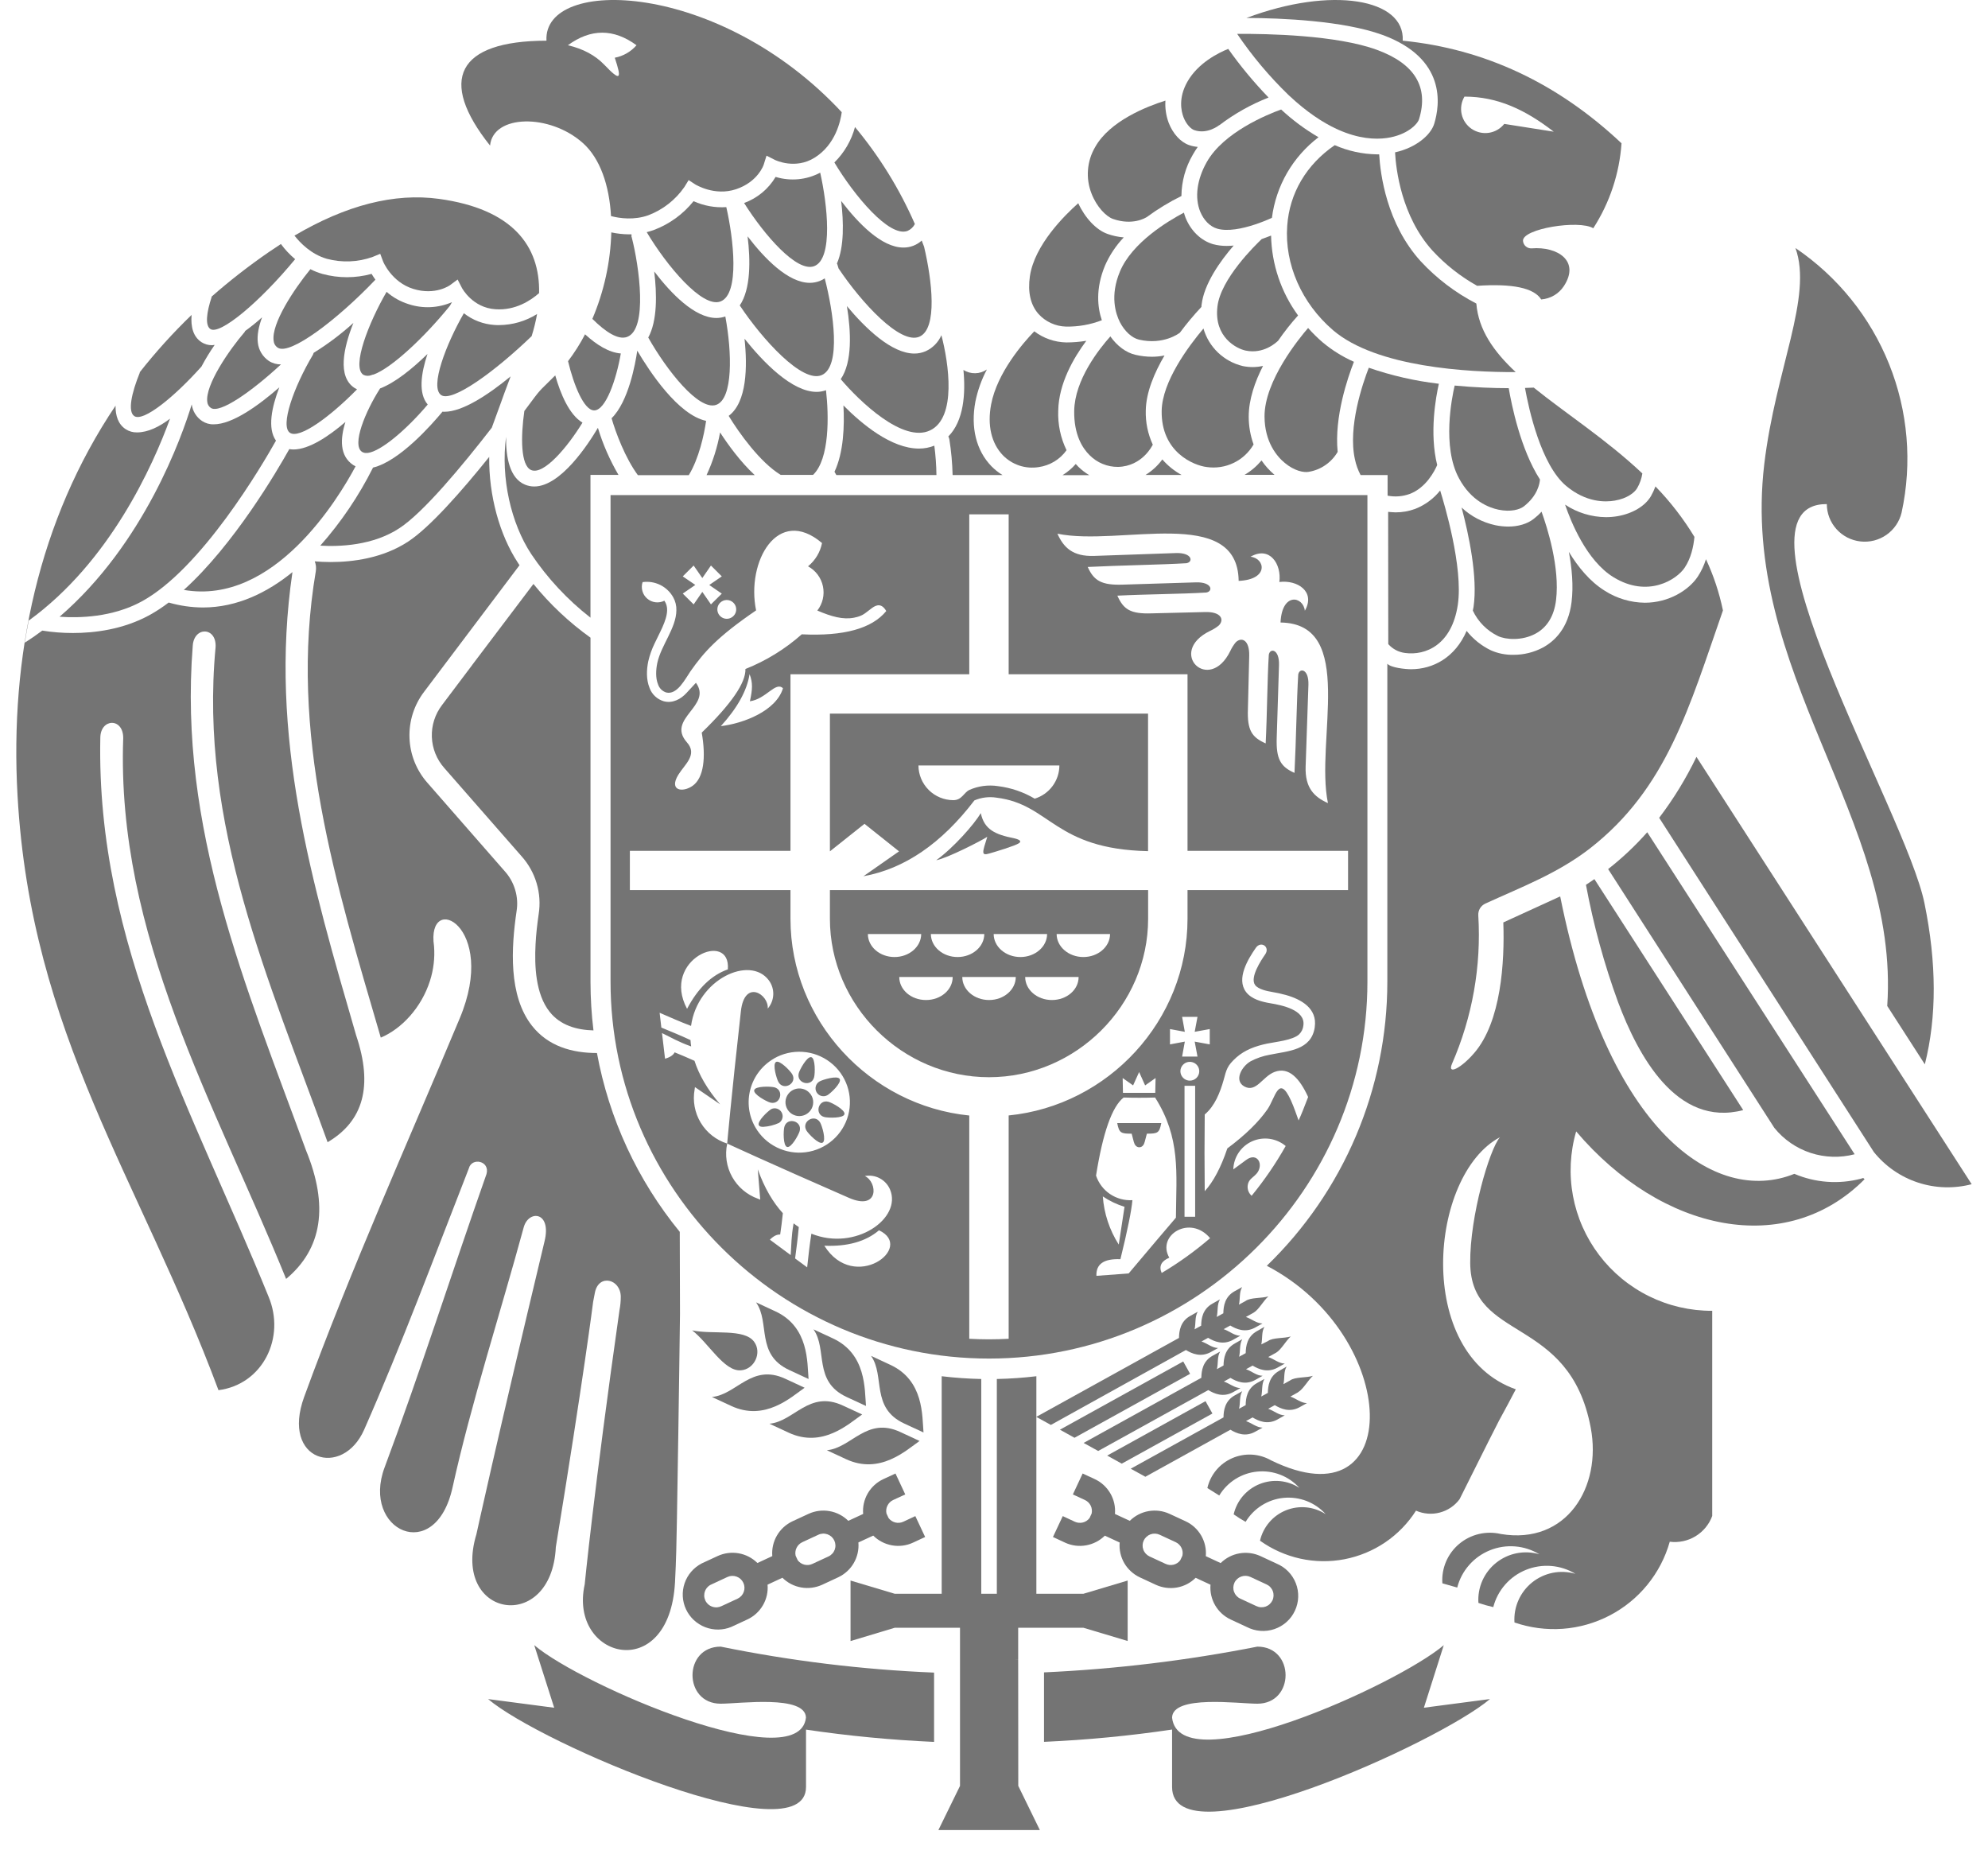 <svg width="61" height="57" viewBox="0 0 61 57" fill="none" xmlns="http://www.w3.org/2000/svg">
<path d="M4.121 12.765C4.402 12.95 5.355 12.17 6.181 11.246C6.303 11.017 6.438 10.794 6.587 10.581C6.561 10.581 6.535 10.59 6.509 10.59C6.394 10.592 6.281 10.56 6.184 10.498C5.923 10.328 5.852 10.022 5.878 9.668C5.881 9.665 5.883 9.661 5.884 9.656C5.308 10.21 4.772 10.804 4.278 11.432C4.285 11.429 4.29 11.425 4.295 11.419C4.029 12.069 3.916 12.63 4.121 12.765Z" fill="#747474"/>
<path d="M7.523 10.153C7.519 10.165 7.512 10.176 7.505 10.187C7.026 10.743 6.292 11.816 6.36 12.327C6.363 12.365 6.374 12.401 6.394 12.434C6.413 12.467 6.44 12.494 6.471 12.515C6.74 12.696 7.709 12.024 8.621 11.179C8.489 11.181 8.36 11.144 8.25 11.073C8.157 11.01 8.078 10.928 8.02 10.832C7.961 10.736 7.925 10.629 7.912 10.517C7.882 10.284 7.938 10.013 8.042 9.734C7.877 9.883 7.704 10.023 7.523 10.153Z" fill="#747474"/>
<path d="M5.883 12.406C5.587 13.379 4.428 16.681 1.828 18.92C2.435 18.963 3.446 18.938 4.338 18.456C6.181 17.46 8.056 14.252 8.468 13.518C8.2 13.143 8.338 12.485 8.571 11.883C7.92 12.451 7.126 13.017 6.559 13.017C6.432 13.021 6.307 12.986 6.201 12.916C6.115 12.858 6.042 12.783 5.987 12.695C5.932 12.607 5.897 12.508 5.883 12.406Z" fill="#747474"/>
<path d="M6.457 10.095C6.745 10.283 7.952 9.288 9.056 7.951C8.893 7.814 8.747 7.659 8.621 7.488C8.621 7.488 8.621 7.488 8.621 7.484C8.501 7.562 8.379 7.643 8.257 7.727C7.636 8.154 7.041 8.617 6.476 9.114C6.484 9.111 6.491 9.107 6.498 9.101C6.334 9.593 6.29 9.985 6.457 10.095Z" fill="#747474"/>
<path d="M10.91 14.306C10.886 14.294 10.862 14.281 10.839 14.266C10.415 13.986 10.438 13.457 10.599 12.945C10.078 13.391 9.479 13.789 9.002 13.789C8.96 13.788 8.918 13.784 8.877 13.777C8.507 14.439 7.183 16.706 5.641 18.097C8.401 18.578 10.384 15.294 10.91 14.306Z" fill="#747474"/>
<path d="M9.626 10.823C9.622 10.835 9.617 10.847 9.611 10.858C9.61 10.865 9.607 10.871 9.605 10.878C9.011 11.872 8.587 13.074 8.898 13.278C9.19 13.473 10.126 12.788 10.955 11.944C10.927 11.931 10.901 11.916 10.876 11.9C10.35 11.553 10.537 10.676 10.844 9.906C10.466 10.248 10.059 10.555 9.626 10.823Z" fill="#747474"/>
<path d="M9.387 35.283C7.546 30.247 5.472 25.423 5.914 19.816C5.948 19.211 6.652 19.225 6.615 19.856C6.101 25.305 8.255 30.064 10.052 35.04C11.155 34.391 11.45 33.309 10.928 31.762C9.579 27.11 8.231 22.591 8.974 17.551C8.206 18.174 7.28 18.636 6.226 18.636C5.87 18.634 5.517 18.583 5.176 18.484C4.985 18.63 4.783 18.762 4.572 18.878C3.767 19.313 2.895 19.419 2.237 19.419C1.922 19.419 1.608 19.395 1.297 19.345C1.125 19.474 0.946 19.598 0.761 19.716C0.797 19.49 0.836 19.264 0.88 19.039C3.373 17.235 4.694 14.281 5.217 12.844C4.891 13.091 4.543 13.265 4.203 13.265C4.08 13.268 3.959 13.233 3.856 13.166C3.627 13.015 3.544 12.757 3.545 12.452C3.548 12.448 3.549 12.443 3.55 12.438C1.183 15.958 0.298 20.14 0.538 24.406C0.95 31.736 4.281 36.15 6.704 42.647C8.067 42.47 8.768 41.031 8.24 39.776C5.942 34.113 2.948 28.994 3.078 22.64C3.078 22.034 3.781 22.007 3.781 22.64C3.564 28.692 6.582 33.823 8.779 39.234C9.888 38.309 10.09 36.992 9.387 35.283Z" fill="#747474"/>
<path d="M9.893 8.403C9.766 8.367 9.642 8.318 9.524 8.258C9.009 8.887 8.325 9.93 8.396 10.45C8.399 10.493 8.412 10.535 8.434 10.573C8.456 10.61 8.486 10.642 8.523 10.666C8.895 10.915 10.371 9.789 11.519 8.58C11.473 8.515 11.433 8.455 11.402 8.402C10.908 8.538 10.387 8.538 9.893 8.403Z" fill="#747474"/>
<path d="M11.662 11.917C11.213 12.617 10.785 13.651 11.11 13.863C11.155 13.89 11.207 13.901 11.259 13.895C11.267 13.895 11.275 13.895 11.284 13.895C11.693 13.844 12.48 13.172 13.124 12.41C12.832 12.068 12.917 11.458 13.117 10.859C12.656 11.308 12.13 11.737 11.662 11.917Z" fill="#747474"/>
<path d="M12.539 9.331C12.289 9.253 12.059 9.125 11.862 8.953C11.316 9.892 10.781 11.256 11.149 11.498C11.185 11.516 11.226 11.527 11.267 11.529C11.308 11.531 11.349 11.525 11.388 11.511C11.413 11.499 11.44 11.491 11.468 11.488C12.019 11.284 13.008 10.362 13.798 9.39C13.798 9.39 13.802 9.39 13.803 9.384L13.868 9.27C13.447 9.452 12.974 9.474 12.539 9.331Z" fill="#747474"/>
<path d="M12.253 16.205C12.992 15.724 14.181 14.295 15.09 13.121C15.668 11.547 15.332 12.436 15.668 11.547C14.975 12.115 14.192 12.632 13.635 12.632C13.615 12.632 13.597 12.632 13.578 12.628C13.242 13.034 12.255 14.151 11.446 14.344C11.013 15.209 10.469 16.014 9.828 16.739C10.42 16.774 11.441 16.738 12.253 16.205Z" fill="#747474"/>
<path d="M15.172 9.969C14.829 9.946 14.502 9.821 14.233 9.609C13.694 10.547 13.176 11.88 13.539 12.122C13.876 12.344 15.168 11.415 16.313 10.312C16.383 10.089 16.439 9.863 16.48 9.633C16.131 9.853 15.727 9.97 15.314 9.973C15.266 9.973 15.219 9.973 15.172 9.969Z" fill="#747474"/>
<path d="M10.028 7.939C10.491 8.063 10.982 8.044 11.434 7.882L11.667 7.786L11.755 8.02C11.755 8.025 12.016 8.658 12.682 8.863C13.361 9.073 13.806 8.75 13.811 8.746L14.042 8.575L14.173 8.83C14.185 8.854 14.504 9.441 15.203 9.487C15.813 9.529 16.284 9.219 16.542 8.991C16.572 7.552 15.736 6.411 13.47 6.101C12.103 5.914 10.623 6.291 9.031 7.231H9.038C9.208 7.448 9.544 7.8 10.028 7.939Z" fill="#747474"/>
<path d="M16.089 12.608C15.975 13.403 15.974 14.284 16.299 14.42C16.686 14.583 17.42 13.707 17.873 12.965C17.462 12.721 17.197 12.075 17.037 11.516C16.462 12.095 16.666 11.835 16.089 12.608Z" fill="#747474"/>
<path d="M16.433 28.97C16.398 29.63 16.433 30.494 16.863 31.037C17.195 31.459 17.7 31.596 18.21 31.61C18.15 31.119 18.12 30.625 18.119 30.13V19.562C17.464 19.093 16.875 18.539 16.368 17.914C15.745 18.736 15.123 19.559 14.501 20.383L14.482 20.41L13.564 21.628C13.349 21.909 13.238 22.256 13.251 22.608C13.264 22.962 13.4 23.299 13.635 23.563C14.425 24.465 15.213 25.365 16.002 26.266C16.217 26.505 16.376 26.79 16.467 27.098C16.558 27.406 16.579 27.73 16.528 28.048C16.484 28.354 16.448 28.659 16.433 28.97Z" fill="#747474"/>
<path d="M17.426 11.085L17.43 11.08C17.606 11.818 17.918 12.585 18.228 12.59H18.232C18.586 12.59 18.912 11.64 19.049 10.843C18.684 10.816 18.305 10.578 17.955 10.259C17.956 10.256 17.956 10.253 17.955 10.25C17.803 10.543 17.626 10.822 17.426 11.085Z" fill="#747474"/>
<path d="M18.346 13.125C18.054 13.619 17.207 14.924 16.392 14.924C16.294 14.924 16.198 14.904 16.108 14.867C15.641 14.672 15.522 14.038 15.528 13.4C15.362 14.662 15.678 16.051 16.299 16.995C16.797 17.738 17.411 18.397 18.118 18.948V14.568H18.977C18.711 14.113 18.499 13.629 18.346 13.125Z" fill="#747474"/>
<path d="M19.377 7.267C19.375 7.25 19.375 7.234 19.377 7.217C19.377 7.208 19.377 7.198 19.377 7.189C19.354 7.189 19.329 7.189 19.306 7.189C19.123 7.188 18.94 7.168 18.761 7.13C18.761 7.126 18.76 7.121 18.758 7.117C18.733 8.038 18.534 8.945 18.172 9.792C18.175 9.791 18.178 9.788 18.179 9.785C18.581 10.185 18.973 10.438 19.244 10.335C19.882 10.095 19.614 8.172 19.384 7.279C19.381 7.275 19.379 7.271 19.377 7.267Z" fill="#747474"/>
<path d="M17.055 47.461C17.906 42.271 18.2 39.936 18.2 39.936C18.223 39.827 18.238 39.729 18.256 39.645C18.375 39.075 19.034 39.233 19.048 39.77C19.049 39.913 19.035 40.055 19.008 40.195C18.226 45.684 17.941 48.605 17.941 48.605C17.438 50.888 20.54 51.691 20.712 48.54C20.747 47.887 20.76 47.259 20.771 46.605C20.837 42.699 20.865 40.308 20.865 40.308L20.858 37.79C19.56 36.204 18.686 34.317 18.317 32.304C17.556 32.304 16.819 32.098 16.323 31.467C15.594 30.541 15.688 29.063 15.85 27.957C15.886 27.737 15.872 27.513 15.808 27.299C15.745 27.086 15.635 26.889 15.485 26.724L13.118 24.018C12.779 23.636 12.583 23.148 12.565 22.637C12.546 22.127 12.705 21.626 13.015 21.22L15.941 17.339C15.926 17.316 15.91 17.294 15.895 17.27C15.327 16.407 14.997 15.201 15.011 14.016C14.165 15.07 13.188 16.18 12.521 16.616C11.739 17.129 10.812 17.242 10.146 17.242C9.959 17.242 9.797 17.233 9.662 17.221H9.658C9.696 17.318 9.707 17.423 9.69 17.526C8.848 22.495 10.313 27.131 11.684 31.831C12.323 31.564 12.933 30.909 13.193 30.09C13.303 29.747 13.346 29.387 13.318 29.028C13.067 27.308 15.305 28.396 14.103 31.248C12.497 35.087 10.758 38.949 9.333 42.853C8.612 44.83 10.511 45.362 11.174 43.858C12.337 41.22 13.336 38.528 14.386 35.843C14.473 35.497 15.041 35.608 14.928 36.016C13.886 38.972 12.894 42.092 11.801 45.017C11.078 46.946 13.356 48.029 13.886 45.631C14.454 43.055 15.364 40.247 16.069 37.653C16.217 37.108 16.929 37.16 16.711 38.07C15.199 44.389 14.618 47.067 14.618 47.067C13.839 49.64 16.928 50.134 17.055 47.461Z" fill="#747474"/>
<path d="M18.766 12.831C18.888 13.258 19.181 14.045 19.572 14.576H21.135C21.443 14.072 21.606 13.339 21.666 12.911C20.803 12.724 19.932 11.399 19.554 10.758C19.493 11.173 19.283 12.324 18.766 12.831Z" fill="#747474"/>
<path d="M21.972 12.421C22.5 12.242 22.461 10.804 22.256 9.709C22.169 9.739 22.078 9.754 21.985 9.755C21.314 9.755 20.592 9.004 20.074 8.328C20.158 9.016 20.173 9.841 19.891 10.355C20.454 11.352 21.434 12.602 21.972 12.421Z" fill="#747474"/>
<path d="M21.281 6.172C20.961 6.571 20.539 6.877 20.059 7.057C19.989 7.082 19.917 7.104 19.844 7.122C20.452 8.143 21.546 9.461 22.108 9.248C22.709 9.021 22.504 7.302 22.286 6.354C21.941 6.377 21.596 6.314 21.281 6.172Z" fill="#747474"/>
<path d="M22.095 13.266C22.013 13.718 21.874 14.158 21.68 14.575H23.158C22.711 14.158 22.334 13.634 22.095 13.266Z" fill="#747474"/>
<path d="M21.238 40.812C21.738 41.194 22.215 42.075 22.73 42.038C23.148 42.009 23.387 41.499 23.14 41.162C22.837 40.744 21.854 40.947 21.238 40.812Z" fill="#747474"/>
<path d="M21.844 42.855L22.436 43.13C23.472 43.612 24.273 42.862 24.689 42.572L24.097 42.297C23.06 41.816 22.601 42.789 21.844 42.855Z" fill="#747474"/>
<path d="M23.791 40.228L23.199 39.953C23.636 40.573 23.181 41.55 24.218 42.029C24.413 42.12 24.613 42.212 24.81 42.304C24.766 41.803 24.828 40.709 23.791 40.228Z" fill="#747474"/>
<path d="M24.982 8.165C25.578 7.94 25.382 6.247 25.167 5.297C24.959 5.407 24.731 5.476 24.496 5.498C24.262 5.52 24.025 5.496 23.799 5.427C23.58 5.797 23.238 6.08 22.832 6.228C23.455 7.215 24.451 8.364 24.982 8.165Z" fill="#747474"/>
<path d="M25.213 11.507C25.821 11.248 25.572 9.555 25.306 8.54C25.257 8.572 25.206 8.599 25.152 8.62C25.056 8.657 24.954 8.676 24.851 8.677C24.18 8.677 23.456 7.926 22.939 7.25C23.029 7.98 23.04 8.866 22.699 9.37C23.398 10.42 24.62 11.764 25.213 11.507Z" fill="#747474"/>
<path d="M22.359 12.758C22.674 13.277 23.322 14.185 23.956 14.569H24.947C25.459 14.08 25.434 12.747 25.345 11.971C25.253 12.004 25.157 12.021 25.06 12.022C24.295 12.022 23.415 11.105 22.845 10.391C22.936 11.244 22.922 12.339 22.359 12.758Z" fill="#747474"/>
<path d="M17.883 4.386C18.412 4.856 18.696 5.683 18.749 6.636C18.749 6.634 18.749 6.631 18.749 6.629C19.022 6.7 19.457 6.759 19.892 6.604C20.341 6.434 20.727 6.131 21 5.737L21.13 5.525L21.339 5.661C21.345 5.661 21.925 6.026 22.587 5.804C23.261 5.578 23.434 5.055 23.434 5.05L23.52 4.775L23.776 4.905C23.801 4.917 24.405 5.207 24.998 4.836C25.639 4.435 25.792 3.71 25.828 3.442C22.072 -0.597 16.657 -0.736 16.768 1.248C14.014 1.253 13.44 2.463 15.037 4.466C15.128 3.507 16.864 3.478 17.883 4.386ZM19.531 1.388C19.358 1.587 19.123 1.722 18.864 1.771C19.085 2.434 19.042 2.511 18.545 1.989C18.266 1.698 17.893 1.497 17.425 1.388C18.127 0.874 18.829 0.874 19.531 1.388Z" fill="#747474"/>
<path d="M24.2 43.951C25.238 44.432 26.038 43.682 26.455 43.392L25.862 43.118C24.825 42.636 24.364 43.61 23.609 43.676C23.804 43.768 24.005 43.859 24.2 43.951Z" fill="#747474"/>
<path d="M25.98 42.857L26.572 43.131C26.528 42.629 26.589 41.536 25.552 41.056L24.961 40.781C25.397 41.399 24.943 42.376 25.98 42.857Z" fill="#747474"/>
<path d="M27.848 7.083C27.945 7.041 28.024 6.966 28.072 6.873C27.604 5.8 26.985 4.799 26.235 3.898C26.124 4.31 25.906 4.685 25.602 4.984C26.211 6.001 27.289 7.295 27.848 7.083Z" fill="#747474"/>
<path d="M25.962 44.764C27 45.245 27.801 44.495 28.216 44.205L27.624 43.93C26.588 43.449 26.126 44.422 25.371 44.489L25.962 44.764Z" fill="#747474"/>
<path d="M27.745 43.67L28.337 43.944C28.293 43.441 28.355 42.348 27.318 41.869L26.727 41.594C27.162 42.211 26.709 43.188 27.745 43.67Z" fill="#747474"/>
<path d="M27.72 7.594C27.049 7.594 26.327 6.843 25.81 6.164C25.887 6.806 25.906 7.568 25.68 8.085C25.685 8.092 25.689 8.1 25.693 8.109C25.701 8.135 25.714 8.179 25.73 8.234C26.431 9.282 27.624 10.581 28.21 10.329C28.778 10.085 28.597 8.59 28.354 7.567C28.33 7.502 28.306 7.442 28.282 7.38C28.129 7.519 27.93 7.596 27.722 7.594H27.72Z" fill="#747474"/>
<path d="M28.015 47.324L28.387 47.151L28.086 46.51L27.716 46.683C27.64 46.718 27.553 46.726 27.472 46.706C27.39 46.685 27.317 46.638 27.266 46.571L27.201 46.432C27.183 46.35 27.192 46.264 27.23 46.189C27.266 46.114 27.328 46.053 27.404 46.017L27.777 45.845L27.477 45.203L27.104 45.376C26.904 45.469 26.737 45.622 26.626 45.813C26.516 46.004 26.466 46.224 26.485 46.444L26.029 46.655C25.872 46.499 25.671 46.395 25.453 46.357C25.235 46.319 25.01 46.348 24.809 46.441L24.316 46.669C24.116 46.763 23.949 46.916 23.839 47.107C23.728 47.298 23.679 47.518 23.697 47.737L23.241 47.949C23.084 47.793 22.884 47.69 22.666 47.651C22.448 47.613 22.223 47.642 22.022 47.734L21.528 47.963C21.282 48.092 21.095 48.309 21.006 48.571C20.917 48.833 20.933 49.12 21.05 49.37C21.168 49.621 21.378 49.817 21.637 49.917C21.896 50.018 22.183 50.015 22.44 49.909L22.933 49.68C23.134 49.587 23.3 49.434 23.411 49.243C23.521 49.052 23.571 48.832 23.552 48.613L24.008 48.401C24.165 48.557 24.366 48.661 24.584 48.699C24.801 48.737 25.026 48.708 25.227 48.616L25.72 48.387C25.92 48.293 26.087 48.14 26.198 47.949C26.308 47.758 26.358 47.538 26.339 47.318L26.795 47.108C26.951 47.264 27.152 47.368 27.371 47.407C27.589 47.446 27.814 47.417 28.015 47.324ZM22.636 49.041L22.142 49.27C22.098 49.292 22.05 49.305 22.001 49.309C21.952 49.312 21.902 49.305 21.856 49.289C21.809 49.273 21.766 49.248 21.73 49.215C21.693 49.182 21.663 49.142 21.642 49.097C21.622 49.053 21.61 49.004 21.608 48.955C21.607 48.906 21.615 48.857 21.633 48.811C21.65 48.765 21.677 48.723 21.711 48.688C21.745 48.652 21.786 48.624 21.832 48.605L22.324 48.376C22.413 48.336 22.513 48.333 22.604 48.367C22.695 48.4 22.768 48.468 22.809 48.556C22.85 48.643 22.855 48.743 22.822 48.834C22.79 48.925 22.723 48.999 22.636 49.041ZM25.422 47.747L24.928 47.976C24.852 48.012 24.766 48.02 24.684 48C24.602 47.98 24.529 47.932 24.478 47.865L24.413 47.725C24.395 47.644 24.405 47.558 24.442 47.483C24.479 47.408 24.54 47.347 24.616 47.311L25.11 47.082C25.153 47.061 25.201 47.05 25.249 47.047C25.298 47.045 25.346 47.053 25.392 47.069C25.437 47.086 25.479 47.111 25.515 47.143C25.55 47.176 25.579 47.215 25.6 47.259C25.62 47.303 25.632 47.35 25.634 47.398C25.637 47.446 25.629 47.494 25.613 47.54C25.596 47.585 25.571 47.627 25.538 47.662C25.505 47.698 25.466 47.727 25.422 47.747Z" fill="#747474"/>
<path d="M22.114 52.265C22.692 52.265 24.712 51.986 24.73 52.691C24.523 54.559 17.849 51.707 16.393 50.469L17.005 52.389L14.977 52.123C16.6 53.501 24.732 56.957 24.732 54.819V53.06C26.034 53.253 27.346 53.378 28.661 53.437V51.311C26.46 51.22 24.271 50.953 22.114 50.514C20.961 50.514 20.961 52.265 22.114 52.265Z" fill="#747474"/>
<path d="M25.611 14.482C25.625 14.51 25.645 14.542 25.663 14.574H28.734C28.73 14.272 28.708 13.971 28.669 13.672C28.519 13.731 28.358 13.762 28.197 13.761C27.35 13.761 26.448 13.012 25.88 12.438C25.914 13.055 25.888 13.877 25.605 14.474C25.607 14.477 25.609 14.479 25.611 14.482Z" fill="#747474"/>
<path d="M28.058 10.846C27.354 10.846 26.554 10.068 25.987 9.391C26.113 10.169 26.158 11.106 25.797 11.632C26.362 12.299 27.709 13.603 28.542 13.202C29.358 12.808 29.112 11.145 28.886 10.283C28.792 10.501 28.619 10.677 28.402 10.775C28.293 10.822 28.177 10.846 28.058 10.846Z" fill="#747474"/>
<path d="M29.098 13.39C29.114 13.417 29.125 13.446 29.13 13.477C29.188 13.84 29.221 14.206 29.23 14.573H30.761C30.636 14.497 30.521 14.405 30.419 14.301C29.954 13.819 29.78 13.115 29.929 12.32C29.999 11.979 30.116 11.649 30.279 11.34V11.336C30.174 11.408 30.05 11.448 29.922 11.45C29.795 11.452 29.669 11.417 29.562 11.348C29.632 12.079 29.573 12.912 29.098 13.39Z" fill="#747474"/>
<path d="M31.868 14.33C32.039 14.306 32.203 14.248 32.351 14.159C32.499 14.07 32.626 13.951 32.726 13.811C32.542 13.433 32.455 13.016 32.471 12.596C32.486 11.769 32.938 10.985 33.332 10.455C33.129 10.488 32.923 10.505 32.718 10.505C32.362 10.498 32.019 10.378 31.736 10.164C31.398 10.514 30.596 11.432 30.411 12.41C30.291 13.046 30.419 13.599 30.773 13.967C30.913 14.11 31.085 14.218 31.276 14.282C31.466 14.345 31.67 14.361 31.868 14.33Z" fill="#747474"/>
<path d="M32.602 14.577H33.424C33.301 14.504 33.187 14.417 33.086 14.317C33.061 14.292 33.034 14.263 33.008 14.234C32.891 14.368 32.754 14.484 32.602 14.577Z" fill="#747474"/>
<path d="M32.713 10.019C33.088 10.025 33.46 9.959 33.809 9.824C33.679 9.443 33.608 8.862 33.907 8.145C34.047 7.827 34.241 7.535 34.481 7.283C34.311 7.269 34.143 7.233 33.983 7.176C33.638 7.056 33.292 6.685 33.085 6.234C32.675 6.597 31.741 7.515 31.601 8.477C31.532 8.962 31.619 9.349 31.862 9.628C31.969 9.747 32.1 9.844 32.247 9.911C32.393 9.979 32.552 10.015 32.713 10.019Z" fill="#747474"/>
<path d="M31.242 50.92H31.107L31.242 50.917V49.935H33.242L34.601 50.341V48.487L33.242 48.893H31.8V42.219C31.4 42.267 30.996 42.295 30.587 42.304V48.893H30.109V42.304C29.699 42.295 29.294 42.267 28.895 42.219V48.893H27.456L26.098 48.487V50.343L27.456 49.935H29.457V54.787L28.794 56.141H31.907L31.245 54.787L31.242 50.92Z" fill="#747474"/>
<path d="M32.961 12.602C32.95 13.331 33.211 13.746 33.434 13.964C33.548 14.079 33.684 14.171 33.834 14.232C33.984 14.294 34.145 14.325 34.308 14.323C35.048 14.305 35.358 13.666 35.361 13.66C35.364 13.653 35.37 13.65 35.373 13.643C35.221 13.314 35.147 12.954 35.157 12.592C35.167 12.032 35.422 11.433 35.732 10.905C35.605 10.931 35.476 10.944 35.347 10.944C35.177 10.944 35.007 10.924 34.842 10.885C34.553 10.82 34.276 10.612 34.07 10.32C33.718 10.715 32.978 11.651 32.961 12.602Z" fill="#747474"/>
<path d="M35.665 14.094C35.526 14.285 35.35 14.446 35.148 14.57H36.256C36.032 14.447 35.832 14.286 35.665 14.094Z" fill="#747474"/>
<path d="M36.517 42.145L36.306 41.766L32.523 43.859L32.97 44.107L36.517 42.145Z" fill="#747474"/>
<path d="M34.15 6.716C34.754 6.928 35.152 6.68 35.169 6.669C35.174 6.666 35.18 6.663 35.186 6.661C35.521 6.414 35.877 6.197 36.251 6.013C36.255 5.566 36.376 5.128 36.602 4.743C36.648 4.662 36.698 4.583 36.752 4.507C36.661 4.499 36.57 4.48 36.483 4.45C36.223 4.358 35.987 4.1 35.858 3.762C35.779 3.546 35.745 3.316 35.76 3.086C35.194 3.264 34.052 3.709 33.603 4.513C33.478 4.726 33.403 4.965 33.384 5.211C33.364 5.457 33.401 5.704 33.491 5.934C33.65 6.35 33.943 6.643 34.15 6.716Z" fill="#747474"/>
<path d="M37.202 43.363L36.99 42.984L33.973 44.653L34.42 44.901L37.202 43.363Z" fill="#747474"/>
<path d="M36.38 6.685C36.36 6.632 36.342 6.578 36.327 6.523C35.836 6.783 34.733 7.443 34.363 8.333C34.053 9.076 34.233 9.623 34.363 9.883C34.508 10.163 34.732 10.368 34.949 10.419C35.705 10.595 36.19 10.216 36.195 10.212H36.199C36.405 9.934 36.628 9.668 36.865 9.415C36.865 9.394 36.865 9.375 36.869 9.354C36.944 8.706 37.441 8.01 37.854 7.533C37.783 7.54 37.714 7.544 37.645 7.544C37.5 7.546 37.355 7.527 37.215 7.489C36.849 7.378 36.544 7.086 36.38 6.685Z" fill="#747474"/>
<path d="M36.645 3.992C37.047 4.132 37.407 3.842 37.41 3.84H37.416C37.877 3.489 38.385 3.204 38.925 2.992C38.475 2.527 38.061 2.028 37.687 1.5C37.39 1.619 36.757 1.931 36.43 2.514C36.157 3 36.241 3.4 36.314 3.595C36.401 3.818 36.543 3.956 36.645 3.992Z" fill="#747474"/>
<path d="M38.465 13.635C38.366 13.36 38.315 13.07 38.316 12.778C38.316 12.255 38.506 11.71 38.755 11.225C38.653 11.248 38.548 11.26 38.444 11.261C38.34 11.261 38.237 11.251 38.135 11.23C37.849 11.162 37.587 11.019 37.374 10.817C37.162 10.614 37.008 10.36 36.927 10.078C36.466 10.625 35.66 11.707 35.645 12.602C35.624 13.877 36.635 14.28 37.026 14.327C37.308 14.368 37.596 14.325 37.852 14.201C38.109 14.078 38.322 13.88 38.465 13.635Z" fill="#747474"/>
<path d="M36.388 41.415C36.576 41.527 36.844 41.645 37.148 41.48L37.376 41.353C37.193 41.35 37.044 41.213 36.867 41.153L37.069 41.041C37.257 41.153 37.525 41.27 37.829 41.105L38.057 40.976C37.874 40.976 37.724 40.835 37.547 40.775L37.749 40.663C37.937 40.775 38.205 40.893 38.509 40.728L38.738 40.601C38.554 40.598 38.406 40.461 38.229 40.401L38.451 40.278L38.474 40.264C38.631 40.168 38.767 39.903 38.92 39.769C38.706 39.834 38.371 39.798 38.219 39.911L38.016 40.023C38.058 39.841 38.019 39.641 38.114 39.484L37.886 39.61C37.581 39.778 37.541 40.069 37.537 40.288L37.334 40.4C37.378 40.217 37.338 40.018 37.434 39.861L37.205 39.99C36.901 40.158 36.86 40.449 36.857 40.668L36.654 40.78C36.697 40.597 36.657 40.398 36.752 40.24L36.524 40.367C36.221 40.535 36.18 40.826 36.176 41.044L31.797 43.466L32.245 43.713L36.388 41.415Z" fill="#747474"/>
<path d="M38.709 14.125C38.562 14.301 38.386 14.451 38.188 14.567H39.108C38.955 14.438 38.821 14.29 38.709 14.125Z" fill="#747474"/>
<path d="M38.702 41.243C38.744 41.06 38.702 40.861 38.8 40.703L38.572 40.833C38.268 41.001 38.227 41.292 38.223 41.511L38.021 41.622C38.064 41.44 38.025 41.24 38.119 41.083L37.891 41.213C37.587 41.381 37.547 41.672 37.543 41.89L37.34 42.002C37.384 41.82 37.344 41.62 37.439 41.463L37.21 41.589C36.906 41.757 36.866 42.048 36.862 42.267L33.25 44.265L33.697 44.512L37.075 42.644C37.263 42.757 37.531 42.874 37.834 42.709L38.062 42.582C37.879 42.579 37.73 42.442 37.553 42.382L37.755 42.27C37.943 42.382 38.211 42.499 38.514 42.334L38.742 42.205C38.559 42.205 38.411 42.065 38.233 42.004L38.435 41.893C38.623 42.005 38.891 42.122 39.195 41.958L39.423 41.831C39.241 41.828 39.092 41.691 38.915 41.63L39.136 41.508C39.144 41.503 39.153 41.499 39.161 41.494C39.317 41.398 39.454 41.134 39.606 40.999C39.392 41.064 39.056 41.028 38.906 41.14L38.702 41.243Z" fill="#747474"/>
<path d="M38.228 10.756C38.772 10.867 39.155 10.514 39.22 10.45C39.406 10.18 39.61 9.921 39.83 9.677C39.309 8.964 39.02 8.108 39.002 7.227C38.917 7.261 38.819 7.297 38.714 7.334C38.518 7.52 37.453 8.558 37.356 9.405C37.244 10.347 37.948 10.7 38.228 10.756Z" fill="#747474"/>
<path d="M36.38 46.669L35.887 46.441C35.686 46.348 35.462 46.319 35.243 46.357C35.025 46.395 34.824 46.499 34.667 46.655L34.211 46.444C34.23 46.224 34.181 46.004 34.07 45.813C33.959 45.622 33.793 45.469 33.593 45.376L33.22 45.203L32.92 45.845L33.292 46.017C33.368 46.053 33.43 46.114 33.467 46.189C33.504 46.264 33.514 46.35 33.496 46.432L33.431 46.571C33.38 46.638 33.308 46.686 33.226 46.706C33.144 46.726 33.058 46.718 32.981 46.683L32.61 46.51L32.309 47.151L32.681 47.324C32.882 47.417 33.107 47.446 33.325 47.407C33.543 47.369 33.744 47.265 33.901 47.11L34.356 47.32C34.337 47.54 34.387 47.76 34.497 47.952C34.608 48.142 34.775 48.295 34.975 48.389L35.468 48.618C35.669 48.71 35.894 48.739 36.112 48.701C36.33 48.663 36.53 48.559 36.687 48.403L37.143 48.614C37.125 48.834 37.174 49.054 37.285 49.245C37.395 49.436 37.562 49.588 37.762 49.682L38.255 49.911C38.384 49.978 38.526 50.019 38.671 50.03C38.817 50.042 38.963 50.023 39.101 49.977C39.239 49.931 39.367 49.856 39.475 49.76C39.584 49.663 39.672 49.545 39.733 49.413C39.795 49.282 39.829 49.139 39.834 48.994C39.839 48.849 39.814 48.704 39.761 48.569C39.708 48.433 39.628 48.31 39.526 48.206C39.424 48.103 39.302 48.021 39.167 47.965L38.675 47.736C38.474 47.644 38.249 47.615 38.031 47.653C37.813 47.691 37.612 47.795 37.455 47.951L36.999 47.739C37.018 47.519 36.969 47.299 36.858 47.107C36.748 46.916 36.581 46.763 36.38 46.669ZM36.281 47.725L36.215 47.865C36.165 47.932 36.092 47.98 36.011 48C35.929 48.02 35.843 48.012 35.766 47.976L35.272 47.747C35.184 47.706 35.115 47.631 35.082 47.54C35.048 47.448 35.053 47.347 35.094 47.259C35.136 47.171 35.211 47.103 35.302 47.069C35.394 47.036 35.496 47.041 35.584 47.082L36.078 47.311C36.154 47.347 36.215 47.407 36.252 47.483C36.289 47.558 36.299 47.644 36.281 47.725ZM37.878 48.553C37.919 48.465 37.994 48.397 38.086 48.364C38.178 48.331 38.279 48.335 38.368 48.376L38.861 48.605C38.905 48.625 38.946 48.653 38.979 48.689C39.012 48.724 39.038 48.766 39.055 48.812C39.072 48.857 39.08 48.906 39.078 48.954C39.076 49.003 39.065 49.051 39.044 49.095C39.023 49.139 38.994 49.178 38.958 49.211C38.922 49.244 38.88 49.269 38.834 49.286C38.788 49.302 38.739 49.309 38.69 49.306C38.641 49.304 38.593 49.291 38.549 49.27L38.056 49.041C37.967 49 37.899 48.925 37.866 48.834C37.832 48.743 37.837 48.642 37.878 48.553Z" fill="#747474"/>
<path d="M37.025 4.978C36.724 5.513 36.653 6.066 36.829 6.496C36.939 6.76 37.128 6.95 37.35 7.015C37.669 7.108 38.119 7.015 38.501 6.889C38.68 6.83 38.856 6.761 39.028 6.682C39.09 6.196 39.248 5.728 39.493 5.303C39.739 4.879 40.067 4.508 40.457 4.21C40.045 3.97 39.66 3.684 39.31 3.359C38.888 3.512 37.538 4.059 37.025 4.978Z" fill="#747474"/>
<path d="M39.84 42.702C39.996 42.606 40.134 42.342 40.285 42.207C40.072 42.272 39.736 42.236 39.586 42.348L39.381 42.462C39.424 42.279 39.381 42.08 39.48 41.922L39.252 42.052C38.947 42.22 38.907 42.51 38.903 42.73L38.701 42.841C38.743 42.659 38.705 42.459 38.799 42.302C38.723 42.343 38.647 42.386 38.57 42.428C38.267 42.596 38.226 42.887 38.222 43.106L38.019 43.217C38.063 43.036 38.023 42.835 38.118 42.678L37.89 42.805C37.586 42.973 37.545 43.263 37.542 43.482L34.695 45.056L35.144 45.303L37.754 43.86C37.942 43.972 38.21 44.09 38.513 43.922C38.589 43.88 38.666 43.838 38.741 43.796C38.558 43.793 38.409 43.656 38.232 43.595L38.434 43.483C38.623 43.596 38.89 43.713 39.194 43.548L39.422 43.418C39.239 43.418 39.091 43.278 38.913 43.218L39.115 43.106C39.303 43.219 39.571 43.336 39.874 43.171L40.102 43.044C39.92 43.041 39.771 42.904 39.594 42.843L39.816 42.72L39.84 42.702Z" fill="#747474"/>
<path d="M40.582 10.5C40.424 10.364 40.276 10.218 40.138 10.062C39.877 10.363 38.796 11.676 38.801 12.779C38.805 13.572 39.192 14.012 39.422 14.201C39.717 14.447 40.003 14.501 40.153 14.475C40.338 14.445 40.514 14.375 40.668 14.268C40.822 14.162 40.951 14.024 41.045 13.862C40.937 12.788 41.359 11.571 41.544 11.099C41.197 10.945 40.873 10.744 40.582 10.5Z" fill="#747474"/>
<path d="M30.353 26.184C30.526 26.135 31.149 25.948 31.265 25.868C31.341 25.817 31.318 25.762 31.113 25.715C30.537 25.601 30.201 25.448 30.095 24.945C29.892 25.286 29.267 26 28.727 26.39C29.069 26.325 30.1 25.798 30.294 25.671C30.141 26.157 30.101 26.257 30.353 26.184Z" fill="#747474"/>
<path d="M27.586 26.117L26.493 26.881C27.753 26.653 28.888 25.878 29.899 24.554C30.112 24.463 30.347 24.434 30.576 24.47C32.235 24.673 32.339 26.049 35.227 26.111V21.891H25.465V26.117L26.526 25.273L27.586 26.117ZM32.506 23.483C32.506 23.71 32.432 23.932 32.295 24.116C32.159 24.299 31.968 24.434 31.749 24.501C31.403 24.296 31.018 24.165 30.619 24.116C30.323 24.071 30.02 24.111 29.746 24.232C29.573 24.313 29.516 24.547 29.252 24.547C28.969 24.546 28.697 24.434 28.497 24.234C28.297 24.035 28.183 23.765 28.182 23.483H32.506Z" fill="#747474"/>
<path d="M35.229 28.185V27.305H25.465V28.185C25.465 30.845 27.676 33.046 30.346 33.046C33.016 33.046 35.229 30.844 35.229 28.185ZM32.276 30.678C31.824 30.678 31.457 30.363 31.457 29.972H33.096C33.098 30.363 32.732 30.678 32.276 30.678ZM34.061 28.653C34.061 29.042 33.694 29.359 33.242 29.359C32.79 29.359 32.422 29.043 32.422 28.653H34.061ZM32.129 28.653C32.129 29.042 31.762 29.359 31.31 29.359C30.858 29.359 30.49 29.043 30.49 28.653H32.129ZM26.627 28.653H28.266C28.266 29.042 27.899 29.359 27.447 29.359C26.995 29.359 26.63 29.043 26.63 28.653H26.627ZM28.412 30.678C27.956 30.678 27.593 30.363 27.593 29.972H29.232C29.234 30.363 28.868 30.678 28.415 30.678H28.412ZM28.563 28.653H30.202C30.202 29.042 29.835 29.359 29.382 29.359C28.93 29.359 28.563 29.043 28.563 28.653ZM29.529 29.972H31.168C31.168 30.361 30.802 30.678 30.348 30.678C29.895 30.678 29.527 30.363 29.527 29.972H29.529Z" fill="#747474"/>
<path d="M23.143 33.442C23.107 33.571 23.524 33.794 23.635 33.824C23.947 33.907 24.073 33.439 23.76 33.355C23.65 33.327 23.177 33.312 23.143 33.442Z" fill="#747474"/>
<path d="M24.74 34.181C24.813 34.139 24.871 34.076 24.909 34.001C24.946 33.926 24.96 33.842 24.949 33.758C24.938 33.675 24.902 33.597 24.846 33.535C24.791 33.472 24.718 33.426 24.637 33.405C24.555 33.383 24.469 33.386 24.39 33.413C24.31 33.44 24.24 33.49 24.189 33.557C24.138 33.623 24.108 33.703 24.102 33.787C24.097 33.871 24.117 33.954 24.159 34.026C24.187 34.075 24.224 34.117 24.268 34.151C24.313 34.185 24.363 34.209 24.417 34.224C24.471 34.238 24.527 34.242 24.583 34.234C24.638 34.227 24.692 34.209 24.74 34.181Z" fill="#747474"/>
<path d="M24.309 32.954C24.251 32.855 23.926 32.512 23.811 32.579C23.696 32.646 23.83 33.098 23.887 33.196C24.048 33.475 24.471 33.233 24.309 32.954Z" fill="#747474"/>
<path d="M24.98 33.048C25.01 32.938 25.023 32.464 24.893 32.431C24.763 32.399 24.539 32.813 24.509 32.922C24.428 33.233 24.898 33.359 24.98 33.048Z" fill="#747474"/>
<path d="M41.958 30.113V15.188H18.734V30.113C18.734 36.474 23.958 41.677 30.346 41.677C36.733 41.677 41.958 36.474 41.958 30.113ZM33.643 39.139C33.627 38.778 33.872 38.608 34.379 38.629C34.599 37.733 34.721 37.129 34.747 36.818C34.504 36.833 34.262 36.766 34.06 36.63C33.858 36.494 33.708 36.295 33.631 36.064C33.84 34.748 34.122 33.949 34.477 33.669C34.799 33.679 35.121 33.679 35.443 33.669C36.23 34.914 36.094 35.961 36.082 37.355C35.794 37.69 35.311 38.26 34.632 39.066L33.643 39.139ZM33.839 36.703C34.044 36.841 34.268 36.948 34.505 37.022C34.388 37.794 34.329 38.18 34.328 38.18C34.045 37.736 33.876 37.228 33.839 36.703ZM34.448 33.071L34.768 33.297L34.953 32.887L35.137 33.297L35.458 33.071L35.448 33.525H34.457L34.448 33.071ZM36.272 31.195H36.744L36.658 31.653L37.12 31.569V32.039L36.658 31.954L36.744 32.413H36.272L36.355 31.954L35.9 32.039V31.569L36.355 31.653L36.272 31.195ZM36.509 33.151C36.452 33.151 36.396 33.134 36.348 33.102C36.301 33.07 36.264 33.025 36.242 32.973C36.22 32.92 36.214 32.862 36.225 32.806C36.237 32.75 36.264 32.699 36.305 32.659C36.345 32.618 36.397 32.591 36.453 32.58C36.509 32.569 36.567 32.575 36.62 32.597C36.673 32.618 36.718 32.656 36.75 32.703C36.782 32.751 36.798 32.806 36.798 32.863C36.798 32.901 36.791 32.938 36.776 32.973C36.762 33.008 36.74 33.04 36.714 33.067C36.687 33.093 36.655 33.114 36.62 33.129C36.585 33.143 36.547 33.151 36.509 33.151ZM36.672 33.31V37.327H36.346V33.31H36.672ZM35.645 39.052C35.554 38.843 35.632 38.687 35.879 38.583C35.479 37.892 36.519 37.252 37.131 37.984C36.667 38.382 36.17 38.74 35.644 39.052H35.645ZM38.405 36.683C38.363 36.645 38.33 36.599 38.308 36.547C38.287 36.494 38.279 36.438 38.283 36.382C38.307 36.113 38.554 36.114 38.637 35.863C38.721 35.611 38.521 35.374 38.239 35.583L37.843 35.874C37.848 35.691 37.905 35.513 38.007 35.36C38.109 35.208 38.252 35.087 38.42 35.012C38.588 34.937 38.774 34.911 38.956 34.936C39.138 34.962 39.309 35.038 39.45 35.156C39.147 35.694 38.797 36.205 38.405 36.683H38.405ZM40.343 31.509C40.238 32.227 39.525 32.239 38.96 32.357C38.756 32.393 38.56 32.46 38.377 32.556C38.098 32.713 37.856 33.152 38.182 33.33C38.547 33.529 38.74 33.023 39.109 32.884C39.548 32.718 39.878 33.083 40.139 33.653C40.019 33.971 39.922 34.211 39.846 34.372C39.794 34.236 39.711 33.975 39.61 33.755C39.236 32.939 39.133 33.681 38.889 34.033C38.619 34.422 38.209 34.821 37.66 35.23C37.464 35.812 37.233 36.25 36.966 36.543C36.957 35.758 36.957 34.974 36.966 34.189C37.276 33.93 37.437 33.513 37.545 33.135C37.634 32.811 37.647 32.7 37.936 32.44C38.197 32.21 38.516 32.091 38.885 32.014C39.146 31.96 39.667 31.912 39.862 31.731C39.937 31.659 39.983 31.563 39.993 31.459C40.062 30.976 39.321 30.835 38.974 30.776C38.713 30.732 38.403 30.654 38.234 30.432C37.925 30.025 38.294 29.423 38.533 29.078C38.69 28.85 38.979 29.049 38.822 29.276C38.699 29.454 38.34 29.99 38.514 30.221C38.614 30.351 38.88 30.405 39.035 30.431C39.176 30.455 39.316 30.485 39.453 30.523C39.929 30.656 40.425 30.936 40.342 31.509H40.343ZM38.007 17.82C38.949 17.779 38.818 17.124 38.371 17.079C38.962 16.739 39.327 17.307 39.256 17.854C39.805 17.783 40.376 18.147 40.038 18.736C39.991 18.291 39.335 18.159 39.292 19.097C41.637 19.128 40.348 22.73 40.747 24.637C40.324 24.448 40.04 24.171 40.062 23.515L40.148 21.006C40.163 20.514 39.871 20.479 39.835 20.694C39.789 21.421 39.77 22.748 39.72 23.71C39.296 23.522 39.153 23.289 39.175 22.633L39.245 20.399C39.259 19.907 38.967 19.872 38.932 20.088C38.886 20.815 38.881 21.919 38.836 22.806C38.413 22.617 38.267 22.409 38.291 21.752L38.331 20.124C38.345 19.632 38.095 19.528 37.916 19.706C37.85 19.787 37.795 19.875 37.751 19.97C37.1 21.302 35.789 20.005 37.133 19.353C37.227 19.31 37.316 19.255 37.397 19.189C37.576 19.011 37.471 18.761 36.977 18.776L35.343 18.816C34.683 18.839 34.473 18.694 34.285 18.273C35.175 18.228 36.284 18.223 37.013 18.177C37.23 18.142 37.195 17.852 36.701 17.865L34.457 17.935C33.799 17.958 33.564 17.814 33.376 17.393C34.341 17.344 35.674 17.324 36.404 17.278C36.621 17.242 36.585 16.954 36.092 16.966L33.572 17.054C32.913 17.076 32.635 16.794 32.446 16.372C34.36 16.771 37.977 15.483 38.007 17.82ZM22.505 18.491C22.545 18.531 22.573 18.582 22.584 18.638C22.595 18.694 22.59 18.752 22.568 18.805C22.546 18.857 22.509 18.902 22.461 18.934C22.413 18.966 22.358 18.983 22.3 18.983C22.243 18.983 22.187 18.966 22.14 18.934C22.092 18.902 22.055 18.857 22.033 18.805C22.011 18.752 22.006 18.694 22.017 18.638C22.028 18.582 22.056 18.531 22.096 18.491C22.123 18.464 22.155 18.443 22.19 18.428C22.225 18.414 22.262 18.406 22.3 18.406C22.338 18.406 22.376 18.414 22.411 18.428C22.446 18.443 22.478 18.464 22.505 18.491ZM20.95 17.682L21.284 17.349L21.55 17.733L21.815 17.349L22.148 17.682L21.763 17.946L22.148 18.211L21.815 18.541L21.55 18.157L21.284 18.541L20.95 18.209L21.335 17.944L20.95 17.682ZM19.722 17.857C19.907 17.832 20.095 17.863 20.262 17.946C20.429 18.029 20.566 18.161 20.657 18.323C20.725 18.445 20.759 18.584 20.754 18.724C20.748 19.271 20.285 19.793 20.168 20.341C20.126 20.547 20.11 20.795 20.192 20.996C20.211 21.053 20.243 21.106 20.286 21.149C20.33 21.192 20.382 21.224 20.44 21.243C20.78 21.33 21.027 20.823 21.189 20.59C21.603 20.001 22.018 19.532 23.2 18.725C22.892 17.233 23.863 15.503 25.223 16.659C25.168 16.94 25.015 17.192 24.794 17.373C24.91 17.436 25.011 17.523 25.09 17.629C25.169 17.735 25.224 17.857 25.251 17.986C25.278 18.115 25.277 18.248 25.247 18.377C25.218 18.505 25.16 18.626 25.079 18.73C25.515 18.917 25.867 19.014 26.201 18.95C26.496 18.893 26.542 18.806 26.761 18.649C26.897 18.552 27.052 18.501 27.194 18.745C26.754 19.284 25.89 19.522 24.601 19.459C24.092 19.911 23.507 20.271 22.873 20.523C22.887 20.944 22.44 21.595 21.532 22.475C21.666 23.24 21.594 23.861 21.256 24.104C20.947 24.325 20.515 24.257 20.813 23.769C21.012 23.445 21.418 23.149 21.073 22.768C20.439 22.041 21.869 21.654 21.354 20.946C21.259 21.048 21.163 21.149 21.07 21.253C20.894 21.448 20.637 21.585 20.368 21.513C20.267 21.483 20.175 21.431 20.099 21.359C20.023 21.288 19.965 21.199 19.93 21.101C19.827 20.846 19.837 20.549 19.892 20.285C19.936 20.096 20.001 19.912 20.087 19.737C20.218 19.449 20.466 19.04 20.47 18.721C20.474 18.617 20.445 18.515 20.386 18.428C20.302 18.471 20.207 18.487 20.114 18.476C20.02 18.465 19.932 18.426 19.861 18.365C19.789 18.304 19.737 18.224 19.712 18.133C19.686 18.043 19.688 17.947 19.717 17.858L19.722 17.857ZM24.025 21.114C23.813 21.815 22.8 22.196 22.118 22.276C22.627 21.717 22.921 21.185 23 20.681C23.102 20.945 23.091 21.144 23.01 21.513C23.507 21.445 23.797 20.895 24.025 21.114ZM25.294 38.215C26.006 38.245 26.565 38.087 26.972 37.742C28.089 38.267 26.21 39.677 25.294 38.215ZM24.897 37.846C24.844 38.171 24.804 38.536 24.767 38.879L24.397 38.606C24.439 38.286 24.482 37.969 24.51 37.643C24.457 37.608 24.404 37.57 24.351 37.529C24.276 37.947 24.286 38.186 24.261 38.502L23.623 38.03C23.735 37.918 23.84 37.866 23.939 37.872C23.971 37.665 23.997 37.446 24.021 37.218C23.725 36.893 23.459 36.453 23.252 35.873L23.327 36.802L23.258 36.774C22.921 36.654 22.64 36.416 22.466 36.105C22.292 35.794 22.238 35.43 22.314 35.082C21.973 34.974 21.684 34.745 21.5 34.44C21.317 34.134 21.25 33.773 21.314 33.422L21.324 33.349L22.096 33.877C21.694 33.408 21.444 32.96 21.31 32.543C21.099 32.448 20.896 32.362 20.701 32.283C20.657 32.37 20.559 32.435 20.406 32.478C20.368 32.157 20.341 31.941 20.313 31.692C20.602 31.831 20.806 31.958 21.208 32.102C21.197 32.037 21.191 31.972 21.188 31.907C20.89 31.768 20.593 31.648 20.293 31.523L20.24 31.069C20.557 31.208 20.898 31.357 21.204 31.472C21.404 30.033 23.011 29.301 23.589 30.071C23.684 30.198 23.733 30.353 23.727 30.511C23.721 30.669 23.661 30.821 23.557 30.941C23.597 30.51 22.845 30.017 22.733 31.026C22.431 33.727 22.313 35.081 22.313 35.081C22.313 35.081 23.551 35.656 26.049 36.747C26.983 37.154 26.93 36.259 26.537 36.078C26.693 36.048 26.854 36.072 26.994 36.147C27.135 36.221 27.245 36.341 27.308 36.486C27.689 37.373 26.249 38.393 24.897 37.846ZM22.333 29.738C21.829 29.916 21.412 30.32 21.082 30.948C20.268 29.43 22.434 28.514 22.333 29.74V29.738ZM23.748 32.472C24.014 32.319 24.32 32.248 24.627 32.268C24.933 32.288 25.227 32.398 25.471 32.585C25.715 32.771 25.898 33.026 25.997 33.315C26.095 33.605 26.106 33.918 26.026 34.214C25.946 34.509 25.78 34.775 25.549 34.976C25.318 35.178 25.032 35.307 24.727 35.347C24.423 35.387 24.113 35.336 23.837 35.2C23.561 35.065 23.332 34.851 23.179 34.586C22.973 34.231 22.918 33.809 23.025 33.413C23.131 33.017 23.392 32.679 23.748 32.474V32.472ZM24.255 28.184V27.306H19.327V26.102H24.255V20.685H29.741V15.778H30.95V20.685H36.438V26.102H41.364V27.306H36.438V28.186C36.438 31.307 34.011 33.914 30.95 34.219V41.07C30.751 41.081 30.549 41.087 30.346 41.087C30.143 41.087 29.942 41.081 29.741 41.07V34.221C26.683 33.914 24.255 31.307 24.255 28.186V28.184Z" fill="#747474"/>
<path d="M23.01 21.516C22.975 21.521 23.048 21.516 23.01 21.516V21.516Z" fill="#747474"/>
<path d="M25.389 33.597C25.488 33.54 25.833 33.216 25.765 33.1C25.698 32.984 25.244 33.12 25.145 33.177C25.089 33.209 25.048 33.262 25.032 33.324C25.015 33.386 25.024 33.453 25.056 33.508C25.089 33.564 25.142 33.605 25.204 33.621C25.267 33.638 25.333 33.629 25.389 33.597Z" fill="#747474"/>
<path d="M24.743 34.679C24.8 34.777 25.126 35.12 25.242 35.053C25.359 34.986 25.223 34.534 25.166 34.436C25.004 34.157 24.582 34.4 24.743 34.679Z" fill="#747474"/>
<path d="M24.067 34.57C24.037 34.68 24.023 35.154 24.153 35.186C24.284 35.218 24.508 34.806 24.538 34.696C24.62 34.385 24.15 34.26 24.067 34.57Z" fill="#747474"/>
<path d="M25.293 34.267C25.403 34.296 25.879 34.31 25.911 34.181C25.944 34.051 25.529 33.828 25.419 33.799C25.107 33.717 24.983 34.184 25.293 34.267Z" fill="#747474"/>
<path d="M23.662 34.027C23.563 34.084 23.218 34.407 23.286 34.523C23.304 34.557 23.355 34.569 23.416 34.569C23.585 34.559 23.75 34.518 23.903 34.448C23.956 34.414 23.993 34.361 24.008 34.3C24.023 34.24 24.013 34.176 23.982 34.122C23.951 34.068 23.9 34.028 23.84 34.01C23.78 33.992 23.715 33.998 23.659 34.027H23.662Z" fill="#747474"/>
<path d="M34.724 34.778L34.789 35.027C34.812 35.117 34.865 35.195 34.958 35.195C35.051 35.195 35.104 35.116 35.125 35.027L35.191 34.778C35.525 34.778 35.574 34.757 35.633 34.453H34.281C34.34 34.759 34.394 34.779 34.724 34.778Z" fill="#747474"/>
<path d="M39.534 2.912C39.544 2.919 39.553 2.928 39.561 2.937C40.095 3.436 40.583 3.757 41.014 3.957C41.032 3.963 41.049 3.97 41.065 3.98C41.693 4.259 42.198 4.283 42.55 4.234C43.186 4.144 43.497 3.802 43.541 3.659C43.847 2.67 43.41 1.953 42.249 1.529C41.011 1.074 38.888 1.034 37.961 1.039C38.419 1.716 38.947 2.343 39.534 2.912Z" fill="#747474"/>
<path d="M42.585 15.208H42.59C42.812 15.249 43.04 15.23 43.252 15.154C43.763 14.963 44.023 14.44 44.099 14.266C43.854 13.282 44.06 12.172 44.15 11.773C43.417 11.687 42.697 11.522 42 11.281C41.813 11.764 41.355 13.092 41.574 14.088C41.609 14.257 41.668 14.42 41.748 14.573H42.577V15.206L42.585 15.208Z" fill="#747474"/>
<path d="M43.11 20.031C43.743 20.118 44.549 19.784 44.732 18.55C44.902 17.402 44.313 15.441 44.19 15.047C43.99 15.298 43.727 15.492 43.427 15.61C43.233 15.682 43.028 15.719 42.821 15.718C42.745 15.718 42.594 15.702 42.594 15.702L42.598 19.76C42.73 19.909 42.912 20.005 43.11 20.031Z" fill="#747474"/>
<path d="M44.301 50.469C42.868 51.688 36.186 54.706 35.964 52.691C35.983 51.986 38.003 52.265 38.581 52.265C39.735 52.265 39.735 50.514 38.581 50.514C36.422 50.94 34.234 51.204 32.035 51.304V53.435C33.35 53.377 34.661 53.251 35.964 53.058V54.818C35.964 57.158 44.135 53.466 45.719 52.122L43.691 52.388L44.301 50.469Z" fill="#747474"/>
<path d="M46.508 11.415C45.832 10.784 45.365 10.118 45.3 9.312C44.659 8.981 44.081 8.542 43.592 8.014C42.545 6.858 42.354 5.341 42.319 4.735C42.298 4.735 42.276 4.735 42.254 4.735C41.806 4.729 41.365 4.633 40.955 4.453C40.087 5.049 39.567 5.922 39.497 6.93C39.413 8.105 39.939 9.3 40.901 10.128C42.233 11.27 45.055 11.421 46.508 11.415Z" fill="#747474"/>
<path d="M45.981 15.636C46.358 15.714 46.632 15.631 46.757 15.535C47.185 15.202 47.245 14.826 47.252 14.709C46.655 13.782 46.38 12.412 46.294 11.908C45.825 11.908 45.252 11.886 44.635 11.828C44.55 12.191 44.244 13.705 44.766 14.67C45.14 15.369 45.688 15.575 45.981 15.636Z" fill="#747474"/>
<path d="M45.192 18.731C45.353 19.073 45.627 19.349 45.968 19.514C46.193 19.621 46.697 19.667 47.118 19.438C47.475 19.244 47.686 18.897 47.746 18.409C47.867 17.412 47.479 16.189 47.301 15.697C47.227 15.778 47.146 15.852 47.059 15.919C46.864 16.072 46.584 16.154 46.277 16.154C46.146 16.153 46.015 16.139 45.887 16.113C45.497 16.029 45.138 15.842 44.848 15.57C45.066 16.39 45.349 17.711 45.214 18.622C45.207 18.66 45.199 18.694 45.192 18.731Z" fill="#747474"/>
<path d="M42.415 1.069C44.389 1.79 44.186 3.218 44.007 3.799C43.901 4.139 43.46 4.527 42.806 4.674C42.834 5.193 43.001 6.634 43.954 7.688C44.351 8.118 44.814 8.483 45.325 8.768C46.412 8.695 47.069 8.833 47.291 9.186C47.43 9.175 47.565 9.133 47.685 9.063C47.806 8.992 47.908 8.895 47.985 8.778C48.493 8.004 47.789 7.556 47.001 7.619C46.935 7.624 46.87 7.603 46.819 7.56C46.769 7.518 46.738 7.457 46.732 7.391C46.703 7.015 48.454 6.736 48.888 7.002C49.393 6.22 49.691 5.323 49.755 4.396C47.793 2.549 45.555 1.5 43.041 1.248C43.114 -0.039 40.862 -0.432 38.246 0.551H38.25C39.303 0.554 41.214 0.633 42.415 1.069ZM44.939 2.964C45.956 2.964 46.809 3.37 47.675 4.04L46.157 3.801C46.04 3.948 45.871 4.046 45.685 4.074C45.499 4.102 45.309 4.058 45.153 3.952C44.998 3.845 44.889 3.684 44.849 3.501C44.809 3.317 44.84 3.125 44.936 2.964H44.939Z" fill="#747474"/>
<path d="M46.793 11.901C46.91 12.55 47.283 14.259 48.058 14.908C48.669 15.418 49.255 15.409 49.549 15.357C49.928 15.292 50.155 15.112 50.233 14.978C50.315 14.838 50.37 14.684 50.394 14.524C49.294 13.486 48.05 12.689 47.062 11.891L46.793 11.901Z" fill="#747474"/>
<path d="M49.276 15.865C48.83 15.861 48.395 15.728 48.023 15.481C48.2 16 48.681 17.199 49.507 17.706C50.562 18.355 51.45 17.779 51.691 17.417C51.887 17.125 51.964 16.769 51.992 16.47C51.653 15.91 51.252 15.391 50.796 14.922C50.758 15.026 50.711 15.127 50.656 15.223C50.477 15.526 50.095 15.755 49.633 15.835C49.515 15.855 49.396 15.865 49.276 15.865Z" fill="#747474"/>
<path d="M48.664 27.144C48.893 28.371 49.223 29.578 49.652 30.75C50.252 32.346 51.431 34.595 53.489 34.055L48.923 26.969C48.838 27.027 48.752 27.086 48.664 27.144Z" fill="#747474"/>
<path d="M56.908 35.409L50.544 25.531C50.179 25.944 49.778 26.322 49.344 26.661L54.444 34.6C54.732 34.957 55.118 35.224 55.556 35.368C55.993 35.511 56.463 35.526 56.908 35.409Z" fill="#747474"/>
<path d="M57.102 36.159C56.423 36.337 55.704 36.285 55.058 36.01C52.635 36.987 49.326 34.736 47.873 27.499L46.128 28.298C46.171 29.508 46.063 31.341 45.237 32.301C44.827 32.779 44.401 32.986 44.553 32.635C45.178 31.202 45.455 29.642 45.36 28.083C45.355 28.007 45.373 27.932 45.412 27.866C45.451 27.801 45.51 27.75 45.579 27.718C46.706 27.203 47.794 26.794 48.78 26.032C51.158 24.183 51.838 21.669 52.867 18.727C52.755 18.184 52.58 17.657 52.346 17.155C52.287 17.345 52.202 17.526 52.092 17.693C51.818 18.103 51.207 18.49 50.47 18.49C50.036 18.485 49.612 18.359 49.246 18.126C48.781 17.84 48.417 17.387 48.139 16.93C48.232 17.423 48.284 17.968 48.222 18.468C48.124 19.28 47.69 19.675 47.344 19.864C47.064 20.013 46.751 20.09 46.433 20.088C46.198 20.092 45.966 20.046 45.751 19.952C45.459 19.812 45.203 19.608 45.002 19.354C44.65 20.172 43.97 20.53 43.298 20.53C43.12 20.53 42.675 20.484 42.569 20.361V30.128C42.568 31.751 42.24 33.357 41.605 34.852C40.97 36.347 40.04 37.7 38.871 38.831C43.003 40.99 43.123 46.817 39.001 44.799C38.821 44.696 38.62 44.636 38.413 44.624C38.206 44.613 37.999 44.65 37.809 44.733C37.618 44.816 37.45 44.942 37.318 45.101C37.186 45.26 37.093 45.448 37.047 45.649L37.412 45.878C37.536 45.673 37.706 45.5 37.909 45.372C38.112 45.245 38.342 45.166 38.581 45.144C38.82 45.121 39.061 45.154 39.285 45.241C39.508 45.327 39.709 45.465 39.869 45.643C39.69 45.527 39.486 45.456 39.273 45.436C39.061 45.416 38.847 45.447 38.649 45.527C38.451 45.606 38.276 45.733 38.137 45.894C37.999 46.056 37.902 46.249 37.854 46.456C37.972 46.539 38.094 46.616 38.221 46.686C38.344 46.481 38.514 46.307 38.717 46.18C38.92 46.052 39.15 45.973 39.389 45.95C39.628 45.928 39.869 45.961 40.093 46.047C40.316 46.134 40.517 46.272 40.677 46.45C40.498 46.334 40.294 46.263 40.081 46.242C39.868 46.222 39.654 46.253 39.456 46.333C39.259 46.413 39.083 46.539 38.945 46.702C38.807 46.864 38.71 47.056 38.662 47.264C39.033 47.529 39.454 47.717 39.9 47.815C40.346 47.913 40.807 47.919 41.255 47.833C41.703 47.746 42.129 47.57 42.506 47.314C42.884 47.057 43.204 46.727 43.449 46.343C43.678 46.444 43.935 46.465 44.178 46.401C44.421 46.338 44.635 46.194 44.785 45.993C46.517 42.526 45.72 44.13 46.511 42.62C43.39 41.525 43.848 36.046 46.023 34.888C45.702 35.263 45.102 37.303 45.112 38.742C45.13 41.188 48.159 40.327 48.811 43.802C49.153 45.618 48.074 47.397 46.053 47.059C45.831 47.007 45.599 47.007 45.376 47.06C45.154 47.113 44.947 47.217 44.772 47.364C44.597 47.511 44.46 47.697 44.37 47.907C44.281 48.117 44.242 48.345 44.258 48.572L44.714 48.702C44.779 48.446 44.904 48.21 45.078 48.012C45.252 47.813 45.471 47.658 45.716 47.559C45.961 47.459 46.226 47.419 46.49 47.44C46.754 47.461 47.009 47.544 47.235 47.681C47.009 47.615 46.771 47.604 46.54 47.649C46.309 47.694 46.093 47.795 45.909 47.941C45.725 48.087 45.58 48.276 45.485 48.49C45.39 48.705 45.348 48.939 45.364 49.173C45.513 49.224 45.666 49.267 45.82 49.302C45.885 49.047 46.01 48.811 46.184 48.612C46.358 48.413 46.577 48.258 46.822 48.159C47.067 48.06 47.332 48.019 47.596 48.04C47.86 48.061 48.115 48.144 48.341 48.281C48.115 48.215 47.877 48.204 47.646 48.249C47.416 48.295 47.199 48.395 47.016 48.541C46.832 48.688 46.687 48.876 46.592 49.091C46.497 49.305 46.455 49.539 46.47 49.773C46.946 49.937 47.45 50.003 47.952 49.967C48.454 49.93 48.944 49.791 49.39 49.559C49.836 49.327 50.23 49.007 50.547 48.618C50.865 48.228 51.099 47.779 51.235 47.296C51.51 47.331 51.789 47.271 52.025 47.128C52.262 46.984 52.443 46.765 52.538 46.506V40.212C51.866 40.215 51.202 40.062 50.6 39.765C49.998 39.468 49.473 39.035 49.068 38.501C48.663 37.967 48.388 37.346 48.265 36.688C48.143 36.03 48.176 35.352 48.363 34.709C51.003 37.814 54.811 38.592 57.213 36.176L57.172 36.137C57.15 36.145 57.126 36.153 57.102 36.159Z" fill="#747474"/>
<path d="M57.908 30.86L59.062 32.651C59.43 31.192 59.426 29.544 59.05 27.706C58.471 24.87 52.81 15.446 56.054 15.464C56.055 15.748 56.16 16.021 56.351 16.233C56.541 16.444 56.802 16.578 57.085 16.61C57.368 16.642 57.653 16.57 57.886 16.406C58.119 16.243 58.284 16 58.349 15.724C58.68 14.202 58.546 12.616 57.966 11.171C57.386 9.725 56.385 8.485 55.092 7.609C55.63 9.106 54.484 11.312 54.135 14.238C53.373 20.632 58.302 25.111 57.908 30.86Z" fill="#747474"/>
<path d="M52.054 23.219C51.737 23.879 51.354 24.505 50.91 25.088L57.498 35.342C57.849 35.778 58.319 36.103 58.852 36.278C59.384 36.453 59.957 36.47 60.499 36.328L52.054 23.219Z" fill="#747474"/>
</svg>
